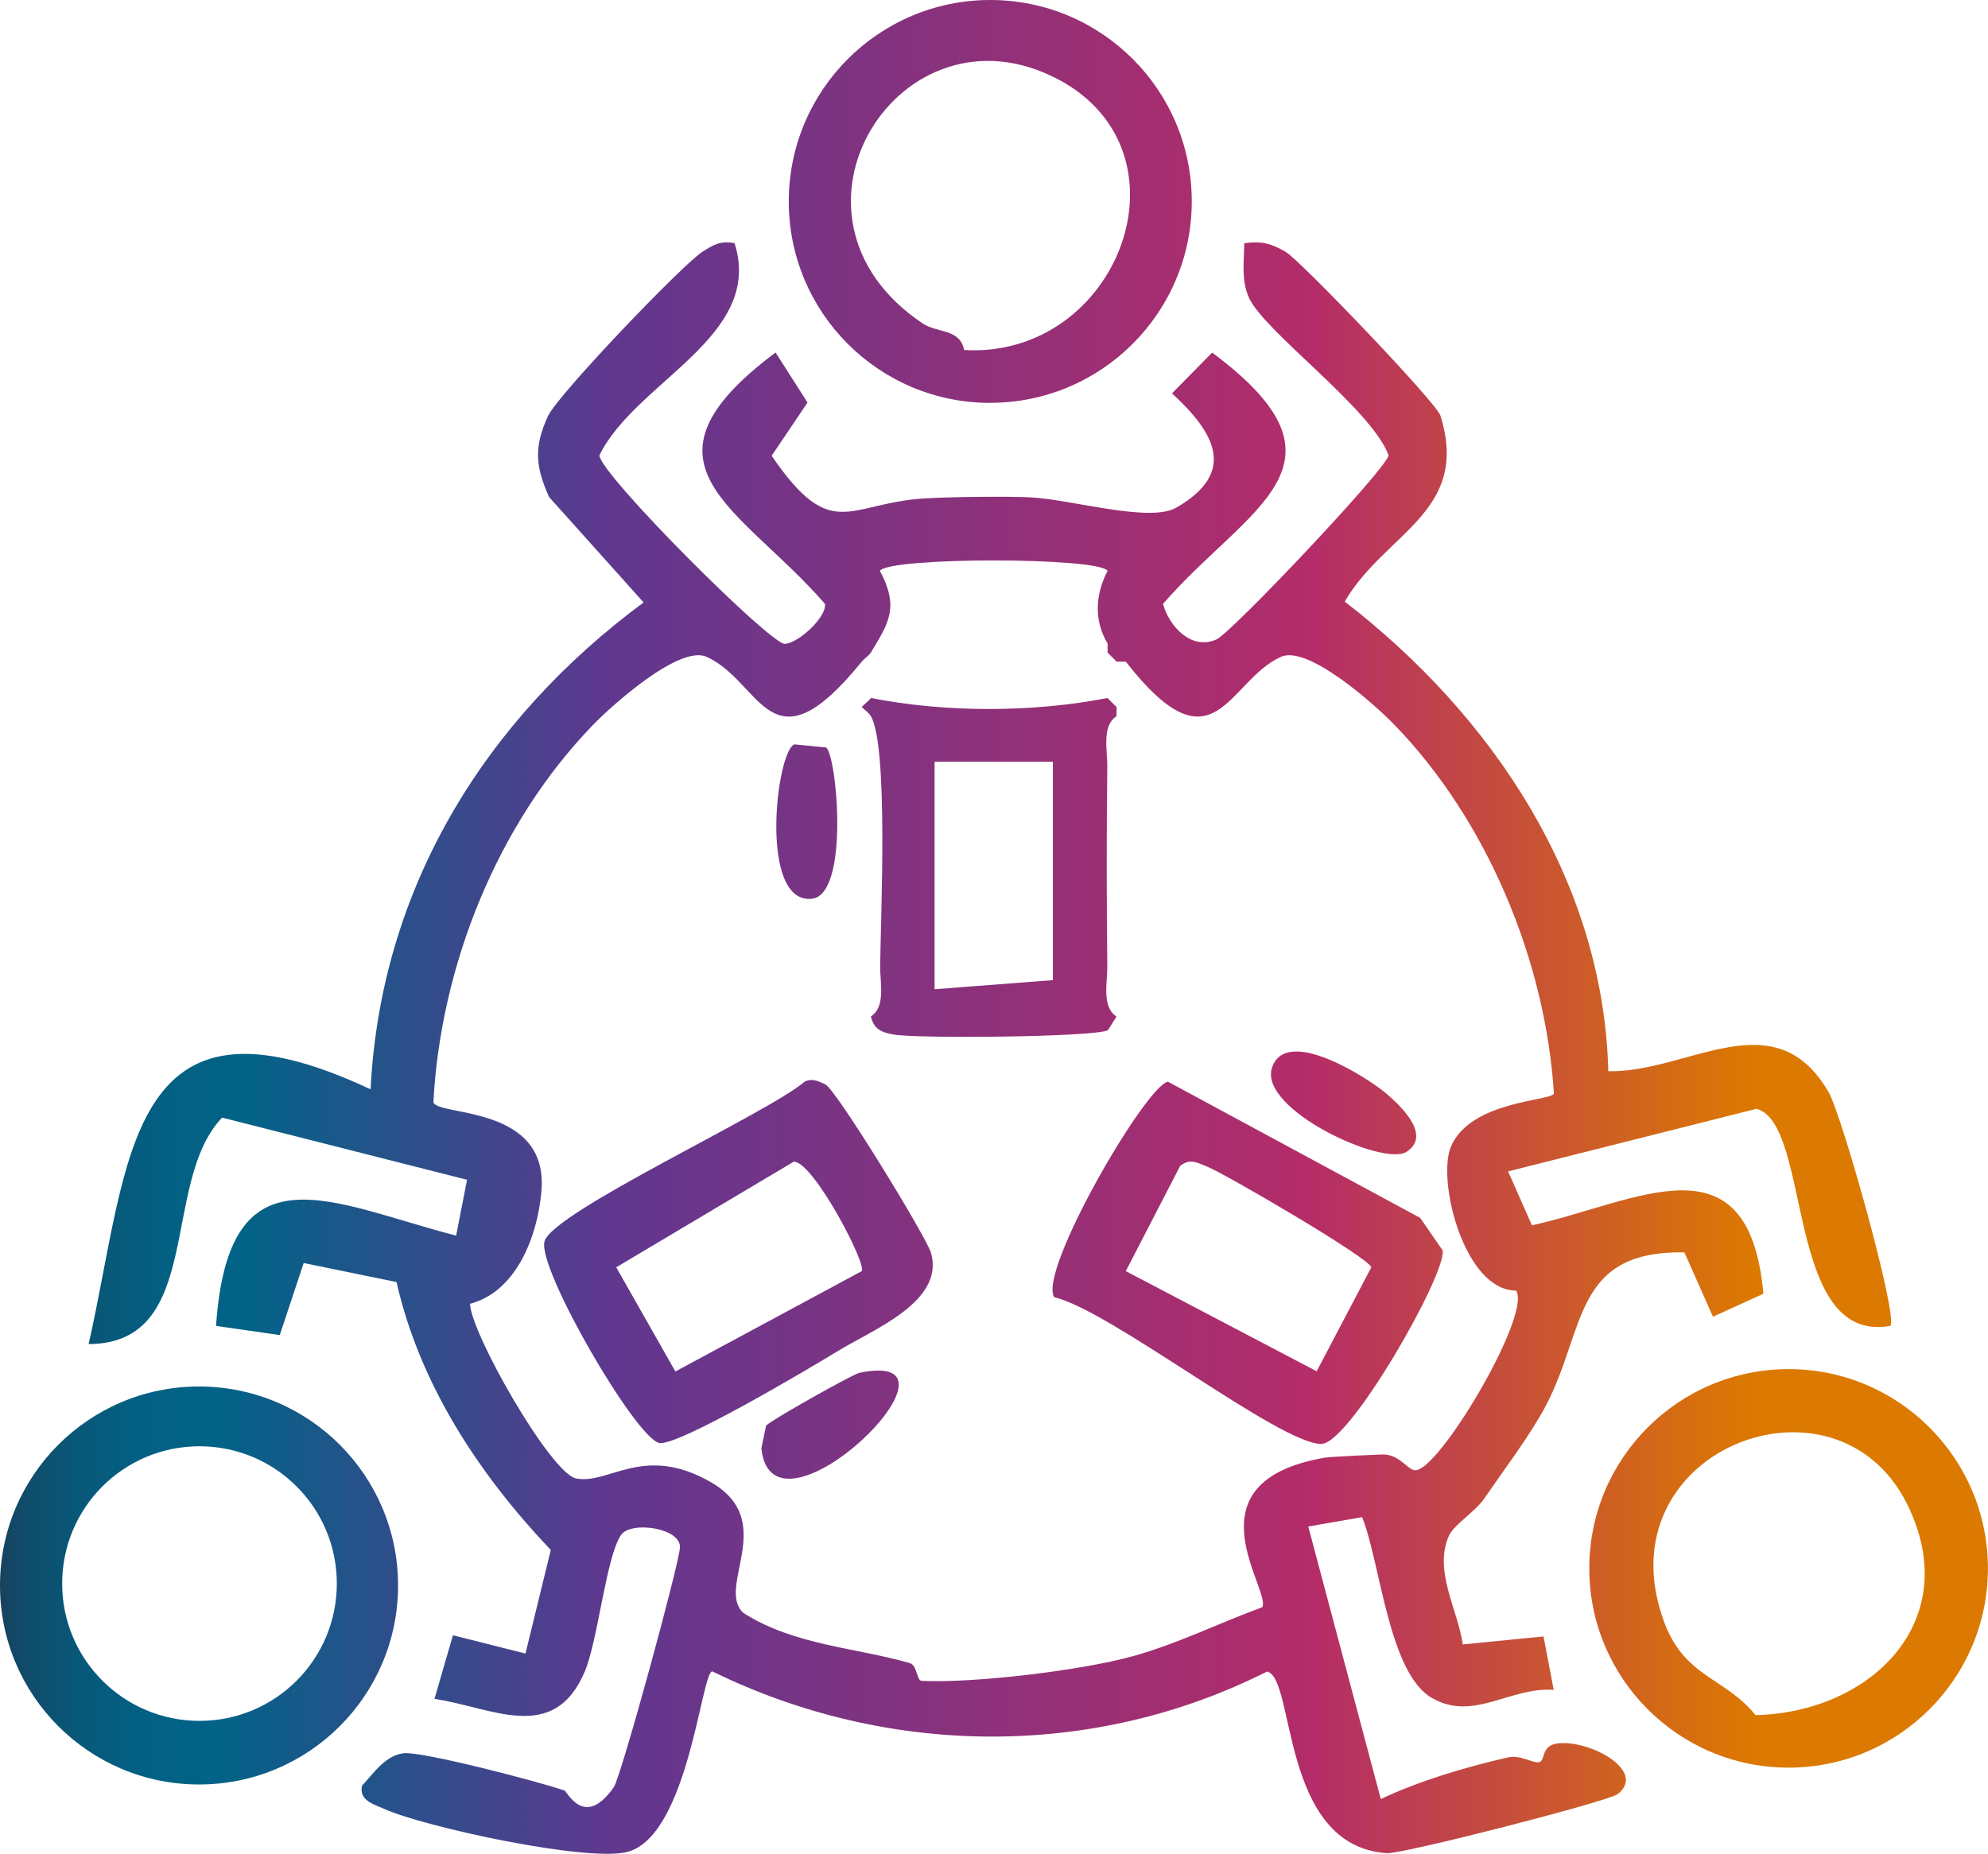 <svg xmlns="http://www.w3.org/2000/svg" xmlns:xlink="http://www.w3.org/1999/xlink" id="Layer_1" data-name="Layer 1" viewBox="0 0 218.44 203.75"><defs><style>      .cls-1 {        fill: url(#linear-gradient-2);      }      .cls-2 {        fill: url(#linear-gradient-10);      }      .cls-3 {        fill: url(#linear-gradient-4);      }      .cls-4 {        fill: url(#linear-gradient-3);      }      .cls-5 {        fill: url(#linear-gradient-5);      }      .cls-6 {        fill: url(#linear-gradient-8);      }      .cls-7 {        fill: url(#linear-gradient-7);      }      .cls-8 {        fill: url(#linear-gradient-9);      }      .cls-9 {        fill: url(#linear-gradient-6);      }      .cls-10 {        fill: url(#linear-gradient);      }    </style><linearGradient id="linear-gradient" x1="3.27" y1="115.18" x2="216.38" y2="115.18" gradientUnits="userSpaceOnUse"><stop offset="0" stop-color="#18425e"></stop><stop offset=".01" stop-color="#114a69"></stop><stop offset=".04" stop-color="#085879"></stop><stop offset=".07" stop-color="#026083"></stop><stop offset=".11" stop-color="#016387"></stop><stop offset=".3" stop-color="#60378f"></stop><stop offset=".66" stop-color="#b42c69"></stop><stop offset=".89" stop-color="#dc7900"></stop></linearGradient><linearGradient id="linear-gradient-2" x1="3.1" y1="22.14" x2="212.58" y2="22.14" xlink:href="#linear-gradient"></linearGradient><linearGradient id="linear-gradient-3" x1="2.35" y1="172.37" x2="216.42" y2="172.37" xlink:href="#linear-gradient"></linearGradient><linearGradient id="linear-gradient-4" x1="0" y1="174.25" x2="216.39" y2="174.25" xlink:href="#linear-gradient"></linearGradient><linearGradient id="linear-gradient-5" x1="3.41" y1="95.34" x2="215.09" y2="95.34" xlink:href="#linear-gradient"></linearGradient><linearGradient id="linear-gradient-6" x1="3.53" y1="138.65" x2="216.38" y2="138.65" xlink:href="#linear-gradient"></linearGradient><linearGradient id="linear-gradient-7" x1="3.16" y1="138.78" x2="215.43" y2="138.78" xlink:href="#linear-gradient"></linearGradient><linearGradient id="linear-gradient-8" x1="3.05" y1="121.21" x2="216.18" y2="121.21" xlink:href="#linear-gradient"></linearGradient><linearGradient id="linear-gradient-9" x1="2.97" y1="156.57" x2="215.73" y2="156.57" xlink:href="#linear-gradient"></linearGradient><linearGradient id="linear-gradient-10" x1="1.89" y1="90.3" x2="214.45" y2="90.3" xlink:href="#linear-gradient"></linearGradient></defs><path class="cls-10" d="M171.15,191.61c-1.87.2-1.32,2-2.07,2.07-.81.07-2.03-.85-3.42-.53-4.66,1.08-9.61,2.53-13.94,4.57l-7.97-29.95,5.92-1.03c2.01,5.01,2.9,17.12,7.66,19.87,4.57,2.64,8.53-1.22,13.39-.89l-1.12-5.87-8.87.88c-.53-3.79-3.27-8.18-1.5-11.99.56-1.21,2.88-2.59,3.9-4.1,2.14-3.14,5.07-6.98,6.77-10.23,4.36-8.36,2.95-16.98,15.18-16.77l3.14,7.07,5.54-2.52c-1.6-17.73-13.86-10.07-25.43-7.52l-2.62-5.93,27.3-6.88c6.15,1.68,3.03,25.94,14.7,23.86.89-.99-5.33-23.2-6.79-25.7-5.95-10.25-15.47-2.09-24.2-2.29-.53-20.94-12.79-39.14-28.96-51.61,4.37-7.57,13.84-9.82,10.51-20.45-.45-1.44-15.41-17.06-17-17.99-1.59-.93-2.69-1.21-4.55-.95-.02,2.01-.35,4.05.51,5.98,1.67,3.73,13.45,12.2,15.35,17.33-.23,1.5-17.23,19.45-18.89,20.22-2.72,1.26-5.2-1.35-5.9-3.89,9.28-10.69,22.01-15.26,5.4-27.62l-4.41,4.48c4.71,4.33,7.19,8.68.48,12.56-2.93,1.7-11.59-.92-16.04-1.13-2.57-.13-9.31-.05-11.85.13-8.24.58-10.03,4.88-16.58-4.7l3.94-5.85-3.51-5.5c-16.57,12.41-3.85,16.93,5.42,27.62.25,1.43-2.98,4.39-4.42,4.4-1.63,0-20.16-18.51-20.36-20.71,3.96-8.13,18.14-13.06,14.85-23.33-1.56-.28-2.31.17-3.54.96-2.21,1.42-15.91,15.75-16.96,18.05-1.55,3.4-1.4,5.48.12,8.89l10.39,11.59c-17.48,12.92-28.89,31.42-30,53.51-26.98-12.68-26.45,7.97-30.98,28,12.76-.07,7.83-17.8,14.67-24.89l26.91,6.83-1.2,6.14c-13.76-3.56-25.01-10.18-26.38,9.92l7,1.01,2.63-7.92,10.2,2.09c2.57,11.32,9.1,21.17,16.95,29.45l-2.78,11.38-7.97-2.01-2.03,6.99c6.34.94,13.1,5.03,16.51-2.99,1.46-3.44,2.35-12.64,3.99-15.02,1.1-1.59,6.66-.77,6.47,1.42-.2,2.22-6.48,25.17-7.26,26.29-3.24,4.64-5.1.49-5.44.37-2.62-.92-15.74-4.36-17.7-4.09-2.02.28-3.25,2.2-4.53,3.56-.36,1.64,1.31,2.04,2.4,2.54,4.38,1.99,22.62,5.96,26.87,4.71,6.62-1.95,8.02-19.82,9.22-19.81,19.2,9.41,41.78,9.69,60.95.02,3.14.64,1.4,19.16,13.16,19.96,1.74.12,24.31-5.69,25.35-6.48,3.28-2.51-2.94-5.97-6.52-5.59ZM138.67,176.65c-4.73,1.73-9.29,4.01-14.18,5.37-5.73,1.59-17.57,2.99-23.22,2.71-.58-.03-.45-1.7-1.31-1.95-5.83-1.7-12.69-1.93-18.3-5.53-3.02-2.86,3.93-10.1-3.61-14.39-7.35-4.18-11.13.32-14.74-.37-2.8-.54-11.62-16.06-11.66-19.2,5.12-1.35,7.41-7.44,7.84-12.36.83-9.58-11.45-8.2-11.87-9.8.8-15,7.03-30.61,17.53-41.45,2.23-2.3,9.56-8.83,12.5-7.49,6.13,2.78,6.93,12.97,17.04.53.29-.36.8-.67,1-1,2.01-3.32,3.11-5.01.99-8.99,1.1-1.52,23.94-1.51,25.02,0-1.34,2.6-1.53,5.44,0,7.99v1l1,1h1c9.77,12.48,11.13,2.15,17.04-.53,2.96-1.35,10.34,5.26,12.5,7.49,10.16,10.49,16.59,25.93,17.5,40.49-.14.84-9.12.75-11.3,5.82-1.59,3.69,1.43,15.83,7.14,15.85,1.81,2.53-8.67,20.22-11.17,19.74-.79-.15-1.55-1.54-3.17-1.72-.33-.04-6.04.24-6.59.33-15.72,2.66-5.74,14.82-6.98,16.48Z"></path><path class="cls-1" d="M108.81,44.27c12.22,0,22.14-9.91,22.14-22.14S121.03,0,108.81,0s-22.14,9.91-22.14,22.14,9.91,22.14,22.14,22.14ZM116.22,8.69c15.31,8.07,6.64,30.76-10.28,29.78-.47-2.38-2.93-1.83-4.57-2.93-17.72-11.9-2.35-35.92,14.85-26.84Z"></path><path class="cls-4" d="M196.53,150.47c-12.1,0-21.9,9.81-21.9,21.9s9.81,21.9,21.9,21.9,21.9-9.81,21.9-21.9-9.81-21.9-21.9-21.9ZM192.91,188.51c-3.44-4.23-7.85-4.12-10.11-10.4-6.77-18.75,18.92-28.66,26.77-12.77,6.29,12.72-3.88,22.84-16.66,23.16Z"></path><path class="cls-3" d="M21.87,152.38c-12.08,0-21.87,9.79-21.87,21.87s9.79,21.87,21.87,21.87,21.87-9.79,21.87-21.87-9.79-21.87-21.87-21.87ZM21.92,189.13c-8.33,0-15.09-6.75-15.09-15.09s6.75-15.09,15.09-15.09,15.09,6.75,15.09,15.09-6.75,15.09-15.09,15.09Z"></path><path class="cls-5" d="M122.69,111.72c-1.66-1.04-1-3.79-1.02-5.49-.08-7.33-.09-14.7,0-22.03.02-1.69-.64-4.45,1.02-5.49-.04-.33.03-.67,0-1l-1-1c-8.17,1.61-17.8,1.62-26,0-.2.33-.71.64-1,1,.32.32.78.61,1,1,1.94,3.32,1.08,22.14,1.02,27.51-.02,1.69.64,4.45-1.02,5.49.34,1.42,1.17,1.75,2.5,1.99,2.53.46,22.12.29,23.55-.48l.95-1.51ZM115.69,107.72l-13,1v-25h13v24Z"></path><path class="cls-9" d="M90.67,119.17c-.76-.34-1.39-.69-2.23-.31-3.96,3.43-27.71,14.33-28.61,17.57-.82,2.94,9.94,21.49,12.58,22.15,1.94.49,16.75-8.32,19.59-10.06,3.92-2.41,11.82-5.45,10.3-10.82-.49-1.74-10.46-18.01-11.62-18.53ZM94.69,139.7l-20.48,11.03-6.5-11.45,19.51-11.61c2.14-.02,8.04,11.26,7.47,12.03Z"></path><path class="cls-7" d="M158.53,137.44l-2.48-3.59-27.72-14.97c-2.44.45-14.3,20.84-12.49,23.69,6.11,1.39,24.88,16.22,29.37,16.12,3.12-.07,13.7-18.61,13.31-21.25ZM144.68,150.71l-20.98-11.01,5.97-11.55c1.09-.89,1.9-.36,2.98.07,1.95.77,17.8,10.03,18.03,11.06l-6,11.42Z"></path><path class="cls-6" d="M154.55,126.59c2.84-1.83-.74-5.15-2.28-6.45-2.1-1.77-10.97-7.41-12.5-2.81-1.53,4.58,12.21,10.92,14.78,9.26Z"></path><path class="cls-8" d="M94.42,150.88c-.69.14-9.94,5.32-10.25,5.82l-.51,2.47c1.19,11.67,24.52-11.15,10.77-8.29Z"></path><path class="cls-2" d="M89.19,98.78c4.19-.41,2.77-15.78,1.58-16.63l-3.47-.34c-1.99.65-3.97,17.55,1.89,16.97Z"></path></svg>
